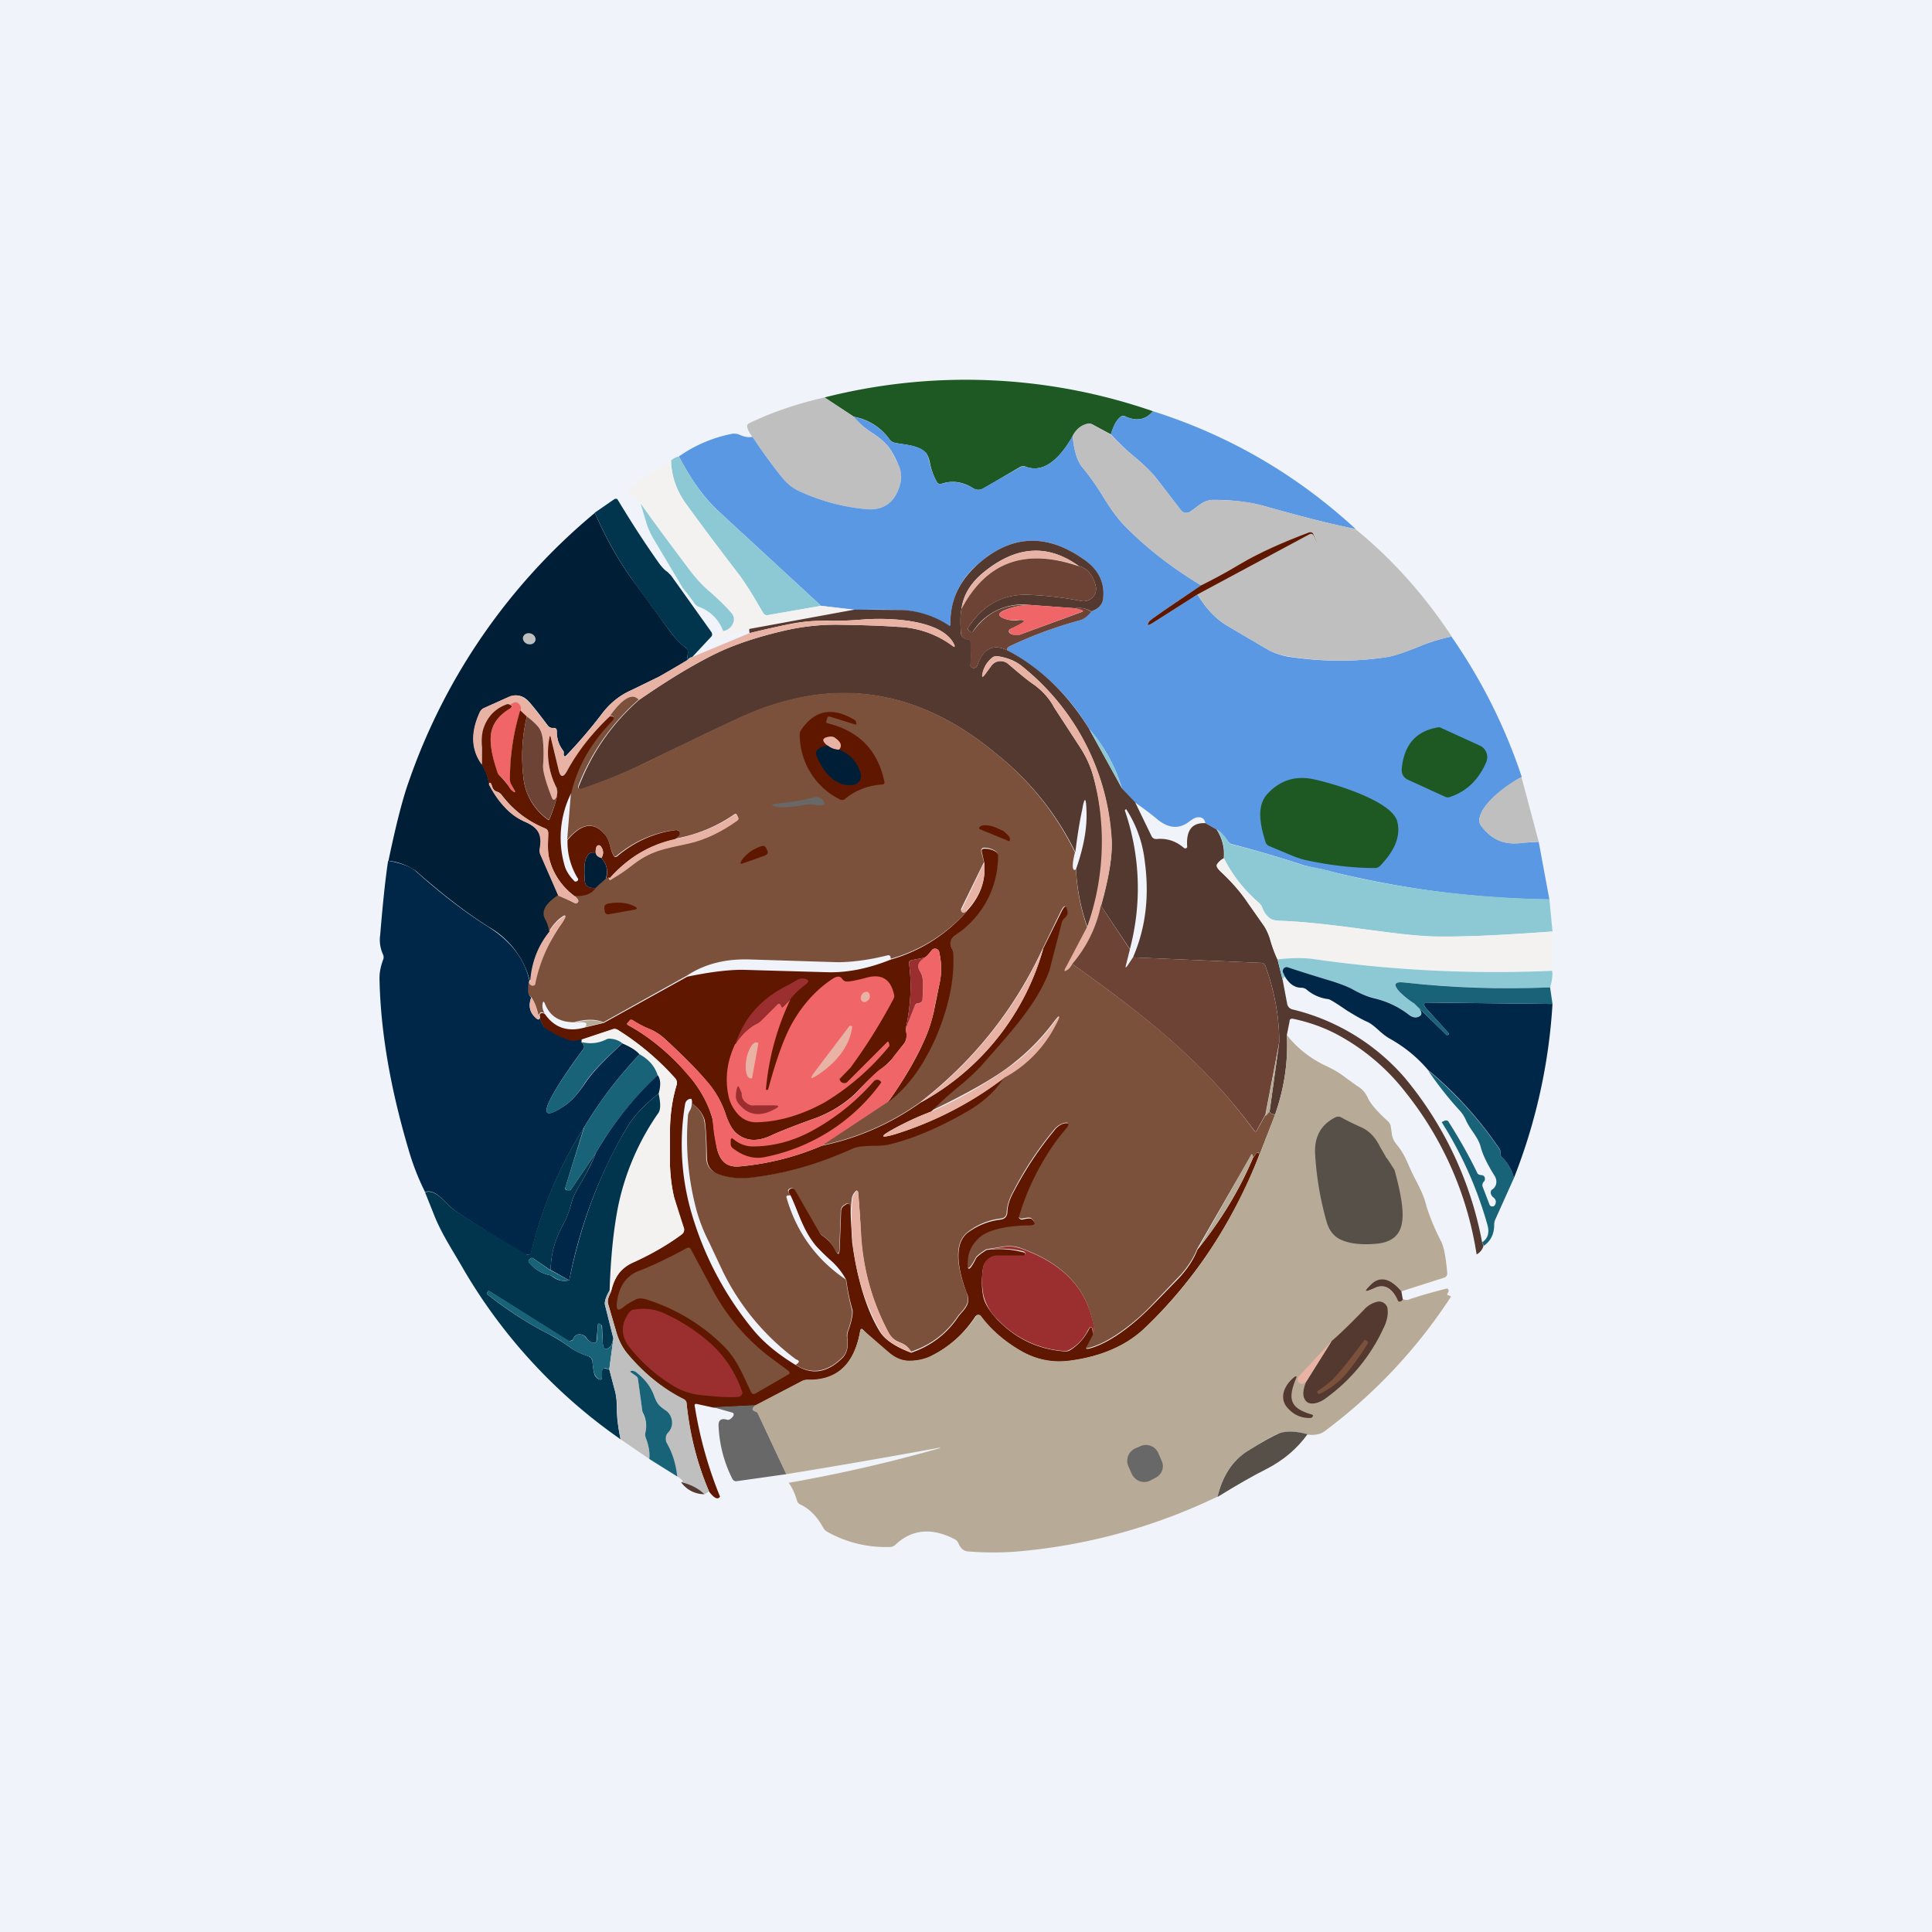 <!-- by TradingView --><svg width="56" height="56" viewBox="0 0 56 56" xmlns="http://www.w3.org/2000/svg"><path fill="#F0F3FA" d="M0 0h56v56H0z"/><path d="M33.42 11.92c-.21.25-.48.3-.8.15a.13.13 0 0 0-.15.02c-.12.1-.2.27-.27.5l-.54-.29a.22.22 0 0 0-.16-.01.66.66 0 0 0-.4.34c-.44.77-.9 1.07-1.36.9a.2.2 0 0 0-.18.01l-1.06.62a.28.28 0 0 1-.28 0c-.31-.2-.62-.24-.92-.14-.07.02-.12 0-.15-.06-.1-.18-.17-.38-.2-.57-.04-.16-.09-.26-.15-.3-.24-.2-.63-.2-.88-.26a.25.25 0 0 1-.14-.1 1.63 1.63 0 0 0-1.03-.65l-.85-.56a16.6 16.6 0 0 1 9.52.4Z" fill="#1E5924"/><path d="m23.9 11.52.85.56c.14.17.3.32.48.44.26.17.42.3.5.4.1.14.2.32.31.55.09.18.1.37.05.57-.14.52-.46.76-.97.72a5.9 5.9 0 0 1-2.01-.55 1.11 1.11 0 0 1-.4-.32 19 19 0 0 1-.9-1.23.71.71 0 0 1-.15-.27c-.01-.06 0-.1.07-.13.69-.33 1.42-.57 2.17-.74Z" fill="#BFBFBF"/><path d="M39.28 15.33c-.67-.13-1.57-.36-2.7-.68a5.8 5.8 0 0 0-1.38-.16c-.32-.01-.48.2-.7.34a.2.2 0 0 1-.28-.05l-.68-.89a4.5 4.5 0 0 0-.66-.65c-.25-.21-.47-.42-.68-.65.06-.23.15-.4.27-.5.05-.03.1-.04.15-.02.32.15.59.1.8-.15 2.18.69 4.14 1.82 5.86 3.4Z" fill="#5A98E3"/><path d="M31.09 12.63c.04.42.13.72.27.9.22.26.42.55.6.84.23.38.43.65.6.83.64.66 1.4 1.25 2.26 1.77a34.66 34.66 0 0 0-1.5 1.03c-.1.13-.07.15.07.07l1.32-.84c.25.42.55.73.9.93l1.14.67c.18.1.37.16.56.2.97.15 1.92.16 2.86.02.22-.03.53-.14.94-.3.3-.13.63-.23.96-.3a15.9 15.9 0 0 1 2.04 4.07c-.38.2-1.2.77-1.23 1.25 0 .06.01.11.05.16.3.4.66.57 1.17.5l.5-.03.31 1.67a27.69 27.69 0 0 1-6.61-.88 4.66 4.66 0 0 1-.54-.12c-.67-.22-1.35-.42-2.04-.6a.2.2 0 0 1-.13-.09c-.1-.14-.2-.26-.33-.34l-.32-.18c-.03-.13-.1-.18-.22-.17-.06 0-.13.04-.22.1-.3.25-.61.23-.94-.03-.2-.17-.42-.33-.66-.5l-.38-.41a4.56 4.56 0 0 0-.95-1.72 6.16 6.16 0 0 0-2.37-2.28c-.02-.05 0-.09.07-.12.65-.31 1.33-.56 2.03-.75.1-.03.22-.12.33-.26.2-.07.31-.18.34-.33.07-.48-.12-.87-.56-1.18-1.08-.76-2.1-.71-3.06.14a2.18 2.18 0 0 0-.8 1.77.04.04 0 0 1-.05.02c-.4-.27-.85-.42-1.35-.46a22 22 0 0 0-1.38 0l-.97-.12-2.97-2.74c-.43-.4-.81-.93-1.15-1.59a4 4 0 0 1 1.56-.66c.06 0 .11 0 .17.02.15.07.28.1.4.07.32.48.63.9.9 1.23.13.15.26.25.4.32a5.9 5.9 0 0 0 2.01.55c.5.04.83-.2.97-.72a.81.81 0 0 0-.05-.57c-.1-.24-.21-.42-.3-.54-.09-.11-.25-.25-.5-.41a2.16 2.16 0 0 1-.49-.44c.44.1.78.31 1.03.65.03.05.08.09.14.1.25.06.64.05.88.25.06.05.1.15.14.31.04.2.11.38.21.57.03.06.08.08.15.06.3-.1.6-.05.91.13a.27.27 0 0 0 .29 0l1.06-.6a.2.2 0 0 1 .18-.02c.47.17.92-.13 1.35-.9Z" fill="#5A98E3"/><path d="M32.2 12.6c.2.22.43.43.68.64.27.22.5.44.66.65l.69.89a.2.2 0 0 0 .27.05c.22-.14.38-.35.7-.34.6.01 1.06.06 1.38.16 1.13.32 2.03.55 2.7.68 1.07.87 2 1.91 2.8 3.12-.34.07-.66.17-.97.3-.4.17-.72.27-.94.3-.94.14-1.89.13-2.86-.03a1.8 1.8 0 0 1-.56-.19l-1.14-.67c-.35-.2-.65-.51-.9-.93l3.24-1.74c.05-.03.09-.01.11.04.21.45.22.44.01-.04-.02-.06-.06-.07-.12-.05-.8.3-1.46.6-1.98.9-.57.32-.95.54-1.15.63-.87-.52-1.62-1.1-2.26-1.77a4.91 4.91 0 0 1-.6-.83c-.18-.3-.38-.57-.6-.84-.14-.18-.23-.48-.27-.9.1-.18.23-.3.4-.34.06-.02.12-.01.17.01l.54.3Z" fill="#BFBFBF"/><path d="M19.68 13.23c.34.66.72 1.2 1.15 1.59l2.97 2.74-1.55.27a.13.13 0 0 1-.13-.06c-.22-.38-.43-.75-.7-1.1l-1.5-2a2.3 2.3 0 0 1-.47-1.32.5.5 0 0 1 .23-.12Z" fill="#8CC9D4"/><path d="M19.45 13.35c.01.46.17.9.48 1.31.49.68.99 1.34 1.5 2 .26.36.47.73.69 1.1a.12.12 0 0 0 .13.07l1.55-.27.97.11-3.05.56-.93.31c-.07.03-.1 0-.07-.08.02-.06.1-.12.24-.17a.37.37 0 0 0 .3-.26.26.26 0 0 0-.05-.25c-.2-.22-.41-.43-.64-.63a3.95 3.95 0 0 1-.57-.6c-.48-.64-.96-1.3-1.43-1.96a.59.59 0 0 0-.24-.26c-.15-.08-.16-.16-.01-.25l1.13-.73Z" fill="#F3F2F0"/><path d="M20.05 19.05c-.04 0-.09.04-.14.1l.03-.23c0-.06-.01-.1-.06-.14a2.3 2.3 0 0 1-.43-.44c-.4-.54-.8-1.08-1.18-1.62-.4-.57-.74-1.2-1.03-1.86l.55-.38c.06-.04.1-.03.13.03.38.63.78 1.25 1.2 1.84.07.09.14.17.23.23l.1.1 1.17 1.64c.03.05.03.1-.01.14l-.56.6Z" fill="#01354E"/><path d="M20.96 18.29a1.16 1.16 0 0 0-.7-.7.3.3 0 0 1-.13-.1c-.1-.15-.22-.3-.34-.45l-.87-1.46a2.09 2.09 0 0 1-.2-.48l-.15-.5c.47.66.95 1.3 1.43 1.94.2.26.39.46.57.61.23.2.44.4.64.63a.26.26 0 0 1 .05.25.37.37 0 0 1-.3.26Z" fill="#8CC9D4"/><path d="M17.24 14.86c.29.67.63 1.29 1.03 1.86l1.18 1.62c.13.17.27.31.43.44.05.03.07.08.06.14l-.03.23-.8.46-.82.4c-.34.15-.63.39-.86.7a13.73 13.73 0 0 1-1.04 1.21h-.03l-.02-.03v-.1a.11.11 0 0 0-.03-.05.88.88 0 0 1-.17-.55c0-.06-.03-.1-.1-.09H16a.18.18 0 0 1-.12-.07c-.33-.44-.54-.7-.62-.76a.46.46 0 0 0-.5-.07l-.72.32a.24.24 0 0 0-.12.11c-.28.6-.26 1.11.06 1.53.1.17.17.36.2.58.13.25.28.47.45.65.17.18.37.33.61.44.4.17.49.38.41.78 0 .05 0 .1.02.16l.52 1.19c-.36.24-.48.46-.38.67.1.17.13.3.12.38-.33.41-.51.89-.54 1.41a.52.52 0 0 1-.04-.02 2.51 2.51 0 0 0-1.18-1.53c-.62-.39-1.33-.93-2.11-1.62a1.72 1.72 0 0 0-.8-.3c.22-1.06.42-1.83.59-2.3a17.6 17.6 0 0 1 5.4-7.79Z" fill="#001F37"/><path d="m34.71 17.23-1.32.84c-.14.08-.16.06-.07-.07l.09-.07c.4-.29.87-.6 1.4-.96.2-.1.6-.3 1.17-.64.51-.3 1.17-.6 1.97-.9.06-.01.1 0 .12.06.2.48.2.49 0 .03-.03-.05-.07-.06-.12-.03l-3.24 1.74Z" fill="#601700"/><path d="M31.63 17.72a.69.69 0 0 0-.47-.09l-1.37-.1a1.7 1.7 0 0 0-1.6.79h-.02a.04.04 0 0 1-.04 0l-.04-.04c-.04-.03-.04-.06-.02-.1.43-.65 1-.96 1.72-.94.53.02 1.05.08 1.55.18a.36.36 0 0 0 .42-.44c-.08-.32-.25-.51-.5-.58-.9-.64-1.8-.58-2.74.18-.38.31-.6.66-.65 1.07-.03.12-.04.34-.02.65 0 .08.02.13.05.16.04.04.08.06.14.07.06 0 .1.04.1.1a9.62 9.62 0 0 1-.01.67.1.1 0 0 0 .07.06c.06.01.1-.01.13-.07.16-.49.46-.64.87-.44.95.5 1.74 1.26 2.37 2.28l.95 1.72.38.4.47.97c.03.07.08.1.15.1.3-.03.57.06.8.26a.06.06 0 0 0 .07 0l.02-.02v-.03c-.03-.46.14-.69.53-.67l.32.18c.17.26.24.54.21.84a.48.48 0 0 0-.2.18c-.02.05.02.12.12.21.32.3.58.6.78.9l.44.63c.1.13.17.29.23.49.05.17.11.35.19.52l.15.6.13.69a.2.2 0 0 0 .16.16 6.24 6.24 0 0 1 3.24 1.97 10.43 10.43 0 0 1 2.25 4.78l.04.1a.4.4 0 0 1-.2.25 9.93 9.93 0 0 0-2.06-4.7 6.24 6.24 0 0 0-2.03-1.7c-.39-.2-.8-.34-1.23-.43-.06-.01-.1.01-.1.07l-.08.4c.04.76-.07 1.53-.34 2.3-.08 0-.13-.02-.16-.08l.28-2.02c0-.74-.14-1.48-.4-2.2a.12.12 0 0 0-.12-.09l-3.72-.16c.37-.85.48-1.78.34-2.8a3.46 3.46 0 0 0-.54-1.5l-.02.02c-.01 0-.02.02-.01.04a6.9 6.9 0 0 1 .14 4l-.84-1.26c.25-.87.35-1.54.3-2a6.91 6.91 0 0 0-2.54-4.9c-.2-.18-.46-.29-.76-.33a.2.2 0 0 0-.16.05.8.8 0 0 0-.27.44c-.03.12 0 .14.07.04l.18-.25a.34.34 0 0 1 .5-.05c.32.27.56.47.72.58.26.19.46.4.6.67l.73 1.12c.2.3.34.61.42.92a7 7 0 0 1-.18 4.33 5.8 5.8 0 0 1-.33-1.68c.22-.63.33-1.2.3-1.73-.01-.36-.06-.36-.12 0-.07.32-.14.74-.2 1.24a8.3 8.3 0 0 0-2.28-2.84c-2.28-1.91-4.73-2.27-7.36-1.09-.5.22-1.45.68-2.88 1.37-.5.25-1.1.5-1.75.72-.12.04-.16 0-.1-.12.38-.96.95-1.77 1.72-2.45.87-.6 1.63-1.06 2.3-1.38.53-.25 1.2-.47 2-.65a6.62 6.62 0 0 1 1.6-.15c.65.01 1.19.03 1.6.06a2.81 2.81 0 0 1 1.63.58h.01l.01-.02v-.02c-.33-.79-2.02-.81-2.7-.75-.38.03-.7.04-1 .03-.32 0-.64.02-.98.08-.42.08-.84.18-1.26.28a.26.26 0 0 1-.01-.12l3.05-.56 1.38.01a2.7 2.7 0 0 1 1.37.46.04.04 0 0 0 .03-.02v-.01c-.02-.69.25-1.27.8-1.76.96-.85 1.98-.9 3.06-.14.44.3.63.7.56 1.18-.03.15-.14.26-.34.33Z" fill="#543930"/><path d="M31.26 16.4c-1.55-.52-2.67-.11-3.39 1.25.06-.4.27-.76.65-1.06.93-.77 1.85-.83 2.74-.19Z" fill="#E8B3A5"/><path d="M31.26 16.4c.25.07.42.26.5.58a.36.36 0 0 1-.42.44c-.5-.1-1.02-.16-1.55-.18-.72-.02-1.3.3-1.72.94-.02.04-.02.08.02.1l.04.04a.04.04 0 0 0 .04 0 .04.04 0 0 0 .03-.01c.4-.56.92-.82 1.6-.77-.25.01-.46.06-.64.13-.26.1-.26.2.01.28a.8.8 0 0 0 .3.03c.26-.03.28.02.05.14l-.23.11a.07.07 0 0 0-.04.04.07.07 0 0 0 0 .06c.03.04.07.06.14.07h.16l1.8-.66c.06-.02.05-.04-.02-.06l-.17-.05c.16-.03.32 0 .47.1-.11.14-.22.22-.33.25-.7.19-1.38.44-2.03.75-.07.03-.09.07-.07.12-.41-.2-.7-.05-.87.44-.03.06-.07.08-.13.07a.1.1 0 0 1-.07-.05 9.63 9.63 0 0 0 0-.67c0-.07-.03-.1-.09-.1a.22.22 0 0 1-.14-.08c-.03-.03-.04-.08-.05-.15-.02-.32-.01-.53.02-.66.72-1.36 1.84-1.77 3.39-1.24Z" fill="#6C4335"/><path d="m29.8 17.53 1.36.1.17.04c.07.02.08.05.01.07l-1.79.66h-.16c-.06 0-.1-.03-.13-.07l-.01-.03a.07.07 0 0 1 .02-.05l.02-.02.23-.12c.23-.11.21-.16-.05-.14a.8.8 0 0 1-.3-.02c-.27-.08-.27-.17 0-.28.17-.07.38-.12.62-.14Z" fill="#EF6568"/><path d="M18.52 20.3c-.18-.2-.46-.05-.84.46-.53.5-.94 1.03-1.24 1.58-.11.2-.2.2-.25-.03l-.23-.95c0-.04-.02-.04-.03 0-.1.51-.04 1 .19 1.45.05.16.04.28-.01.34-.05.05-.09.04-.11-.02a2.7 2.7 0 0 1-.26-.93c.02-.24.02-.47 0-.7 0-.17-.05-.3-.13-.42-.1-.12-.2-.22-.34-.3l-.18-.18c.03-.08 0-.15-.07-.21-.04-.04-.09-.05-.14-.02a.28.28 0 0 1-.17.04c-.37.13-.6.38-.7.76-.04.11-.05.28-.05.5l.01.5c-.32-.43-.34-.94-.06-1.54.03-.05.07-.09.12-.11l.71-.32a.46.46 0 0 1 .5.07c.1.07.3.32.63.76a.18.18 0 0 0 .17.07c.07 0 .1.03.1.1 0 .2.05.38.17.54l.03.05a.2.2 0 0 1 0 .06.06.06 0 0 0 .02.07h.05c.37-.4.71-.8 1.02-1.2.23-.32.52-.56.86-.71l.82-.4a28.45 28.45 0 0 0 .94-.56l1.68-.7c.42-.1.84-.2 1.26-.27.34-.07.66-.1.99-.08.28 0 .61-.01.99-.04.69-.06 2.37-.04 2.7.75a.03.03 0 0 1 0 .03.03.03 0 0 1-.04 0 2.81 2.81 0 0 0-1.6-.57c-.42-.03-.96-.05-1.61-.06a6.62 6.62 0 0 0-1.6.15c-.8.18-1.47.4-2 .65-.67.32-1.43.78-2.3 1.38Z" fill="#E8B3A5"/><path d="M15.27 18.66c.1.04.2.01.24-.07.04-.08-.01-.18-.1-.22-.1-.04-.2-.01-.24.07-.04.08.01.18.1.22Z" fill="#BFBFBF"/><path d="M31.91 26.25c-.13.63-.41 1.2-.83 1.69a.67.67 0 0 1-.1.14c-.13.1-.16.08-.08-.07l.61-1.14a7.37 7.37 0 0 0 .19-4.33 2.92 2.92 0 0 0-.42-.92l-.72-1.11a2.03 2.03 0 0 0-.61-.68c-.16-.1-.4-.3-.72-.58a.34.34 0 0 0-.4-.04.34.34 0 0 0-.1.1l-.18.24c-.08.1-.1.09-.07-.04a.8.8 0 0 1 .27-.44.2.2 0 0 1 .16-.05c.3.05.56.16.76.33a6.91 6.91 0 0 1 2.55 4.9c.04.47-.06 1.13-.3 2Z" fill="#E8B3A5"/><path d="M31.16 24.7c-.1.4-.08.57.03.5.02.56.13 1.12.32 1.67l-.6 1.14c-.09.15-.06.17.07.07a.67.67 0 0 0 .1-.14c2.13 1.52 3.8 2.82 5.27 4.83.03.04.06.04.08 0l.26-.47c-.03.07.01.04.1-.08.04.06.1.09.17.09l-.46 1.18-.02-.06c0-.04-.03-.04-.06 0l-.1.12-.01-.06c-.02-.04-.03-.05-.05 0L34.7 36.2c-.12.3-.32.6-.59.87l-.69.72c-.3.32-.63.6-.96.83-.33.23-.63.38-.9.45-.09.02-.1 0-.06-.08l.17-.32.03-.08a.31.31 0 0 0 0-.13c-.2-1.22-1.01-1.88-2.1-2.28a1.03 1.03 0 0 0-.51-.05l-.5.08c-.18.11-.27.19-.3.23-.22.43-.3.41-.23-.06.02-.14.1-.3.27-.47.3-.34 1.06-.4 1.48-.41.19 0 .22-.06.09-.18-.03-.04-.12-.03-.27 0a.1.1 0 0 1-.12-.1c.2-.9.86-1.84 1.37-2.5.13-.17.1-.22-.1-.15a.6.6 0 0 0-.24.19 9.77 9.77 0 0 0-1.17 1.77c-.12.22-.18.42-.19.59 0 .12-.06.19-.18.2a1.9 1.9 0 0 0-.96.4c-.47.37-.22 1.24-.02 1.75.03.1.04.18.03.25-.03.17-.21.33-.28.42-.33.5-.79.85-1.37 1.04a.52.52 0 0 0-.27-.25c-.2-.08-.28-.14-.38-.31a6.83 6.83 0 0 1-.8-2.9 20.1 20.1 0 0 0-.08-1.16c-.01-.06-.04-.07-.08-.02a.36.36 0 0 0-.1.2c-.05.42-.05.83 0 1.23l-.07-1.03a.06.06 0 0 0-.03-.05.06.06 0 0 0-.06 0l-.05.03a.2.2 0 0 0-.11.18l-.04 1.07c0 .2-.06.21-.15.02a.89.89 0 0 0-.32-.36.36.36 0 0 1-.12-.13l-.7-1.2a.11.11 0 0 0-.1-.06.1.1 0 0 0-.1.07c0 .02.02.07.07.14h-.06a.07.07 0 0 0-.05.02.06.06 0 0 0 0 .05c.29 1 .86 1.79 1.72 2.37.03.23.08.52.17.87.03.1-.01.32-.12.63a.34.34 0 0 0-.02.17c.04.26 0 .45-.13.58-.44.44-.9.51-1.36.22.12-.07.13-.12.01-.16a7.02 7.02 0 0 1-2.12-2.55l-.4-.85a4.97 4.97 0 0 1-.35-.88 8 8 0 0 1-.26-2.76c0-.06.02-.11.05-.16a.38.38 0 0 0 .06-.23c.2.16.33.33.36.51.04.18.06.53.06 1.05 0 .23.1.39.3.47.3.13.65.17 1.03.12.94-.1 1.9-.39 2.89-.83.3-.14.78-.05 1.12-.14.69-.17 1.42-.49 2.2-.94.48-.28.84-.6 1.07-.97a3.58 3.58 0 0 0 1.49-1.5c.19-.36.16-.37-.08-.05a6.3 6.3 0 0 1-1.08 1.1c-.47.39-1.28.86-2.43 1.41.25-.24.5-.47.76-.68.31-.25.56-.49.75-.7.72-.83 1.54-1.69 1.92-2.7l.35-1.37c.01-.05.04-.1.09-.14.06-.06.1-.12.09-.16-.03-.23-.09-.24-.19-.04l-.52 1.07c-.82 1.77-2 3.26-3.56 4.47a7.52 7.52 0 0 1-2.86 1.25l1.93-1.28a4.37 4.37 0 0 0 1.37-1.85c.38-.89.55-1.7.5-2.44a.43.43 0 0 0-.03-.16c-.08-.16-.04-.3.12-.4a2.73 2.73 0 0 0 1.22-2.28c0-.06-.03-.1-.08-.13a.6.6 0 0 0-.3-.09c-.08 0-.1.04-.1.1l.08.32-.66 1.35a.07.07 0 0 0 .02.08.07.07 0 0 0 .07.02l.04-.04.01.01v.03a4.6 4.6 0 0 1-2.18 1.35.44.44 0 0 0-.01-.06c-.01-.03-.04-.05-.08-.04-.56.14-1.05.2-1.46.2l-2.55-.08c-.69-.02-1.3.13-1.81.47l-2.42 1.35c-.24-.1-.53-.09-.85 0-.43 0-.71-.18-.85-.55-.03-.06-.05-.06-.06 0-.02.1 0 .2.06.3a.16.16 0 0 0-.12-.04l-.07.1a1.47 1.47 0 0 0-.2-.54c-.11-.06-.13-.24-.07-.51l.03.02c-.05.06-.03.1.04.14a.08.08 0 0 0 .1-.02l.01-.04c.07-.6.44-1.23.78-1.75.15-.24.12-.27-.1-.09a1.5 1.5 0 0 0-.28.35c0-.08-.03-.21-.12-.38-.1-.21.02-.43.38-.67a6.67 6.67 0 0 1 .5.23.1.1 0 0 0 .06-.02c.03-.03.04-.06.01-.1a.44.44 0 0 0-.1-.1c.28.02.49-.06.62-.23l.3-.27c.06-.04.1-.05.1-.01-.04-.05-.04-.04 0 .03 0 .02.02.03.04.02.2-.13.4-.26.6-.41.57-.45.94-.49 1.65-.65.46-.1.93-.32 1.4-.66.05-.03.06-.07.03-.11l-.03-.06c-.02-.02-.03-.03-.06-.01-.52.36-1.1.6-1.73.71l.1-.09a.1.1 0 0 0-.02-.16.1.1 0 0 0-.06 0c-.62.07-1.19.32-1.7.74-.04.04-.08.03-.1-.02-.1-.18-.1-.4-.24-.58-.32-.4-.68-.35-1.1.14l.11-1.37c.18-.75.56-1.43 1.13-2.02.14-.14.14-.21 0-.2.37-.51.65-.67.83-.47a6.39 6.39 0 0 0-1.73 2.45c-.05.12-.01.16.11.12.66-.23 1.24-.47 1.75-.71 1.43-.7 2.39-1.16 2.88-1.38 2.63-1.18 5.08-.82 7.36 1.09a8.3 8.3 0 0 1 2.27 2.84Z" fill="#7C513C"/><path d="M15.09 20.6a6.04 6.04 0 0 0-.3 2c0 .05.01.1.04.16l.08.14c.04.06.03.08-.04.04a.18.18 0 0 1-.06-.05c-.1-.16-.2-.3-.31-.39a.31.31 0 0 1-.1-.14c-.15-.47-.2-.83-.17-1.07.04-.3.23-.56.56-.77.07-.04.06-.07 0-.1a.29.29 0 0 0-.08 0c.06 0 .12-.02.17-.05.05-.03.1-.02.14.01.08.07.1.14.07.21Z" fill="#EF6568"/><path d="M14.7 20.41c.04 0 .06 0 .08.02.07.02.07.05.01.1-.33.2-.52.45-.56.76-.03.24.02.6.18 1.07.01.05.04.1.09.14.1.1.21.23.31.39l.06.05c.06.04.08.02.04-.04l-.08-.14a.34.34 0 0 1-.05-.17c0-.68.1-1.35.3-2l.19.18a5.06 5.06 0 0 0-.1 1.75 1.7 1.7 0 0 0 .73 1.25.03.03 0 0 0 .02-.01c.22-.53.28-.85.2-.95a2.22 2.22 0 0 1-.19-1.45c.01-.04.02-.04.03 0l.23.95c.05.23.14.24.25.03.3-.55.71-1.08 1.24-1.58.15 0 .15.06.01.2-.57.6-.95 1.27-1.13 2.02a2.9 2.9 0 0 0-.2 2.09c.04.16.14.32.29.47.01.01.02.02.04.01.02 0 .03 0 .05-.02.02-.02.03-.05 0-.08-.2-.34-.3-.7-.29-1.1.42-.5.78-.54 1.1-.14.14.19.13.4.23.58.03.06.07.06.11.03.51-.43 1.08-.68 1.7-.76a.1.1 0 0 1 .11.12.1.1 0 0 1-.03.05l-.1.1c-.74.16-1.37.53-1.9 1.13 0-.03-.04-.03-.1.01.06-.23.02-.43-.14-.6.07-.1.07-.22-.01-.33a.07.07 0 0 0-.07-.04.08.08 0 0 0-.06.05.4.4 0 0 0-.02.2c-.12-.08-.22-.03-.29.15-.04.1-.05.31-.03.63.01.15.12.22.32.21-.13.18-.34.25-.62.23a1.93 1.93 0 0 1-.73-1.08c-.06-.22-.03-.52-.03-.75 0-.06-.03-.1-.1-.13-.5-.21-.92-.53-1.25-.97a.27.27 0 0 0-.13-.09c-.07-.02-.12-.07-.14-.14-.04-.13-.08-.16-.1-.07-.03-.22-.1-.41-.2-.58v-.5c-.02-.21 0-.38.03-.5.11-.37.34-.62.7-.75ZM23.97 20.96c.92.22 1.47.78 1.66 1.68.02.06 0 .1-.07.1-.41.03-.77.17-1.07.42a.13.13 0 0 1-.15.01 2.1 2.1 0 0 1-1.16-1.87c0-.05.01-.1.04-.14.4-.59.92-.68 1.57-.28l.02.03.01.06c.01.03 0 .04-.03.03l-.74-.23h-.04a.05.05 0 0 0-.03.04l-.03.1v.02a.03.03 0 0 0 .02.03Z" fill="#601700"/><path d="M15.27 20.77c.13.09.25.2.34.31.08.11.12.25.13.42.02.23.02.46 0 .7 0 .17.08.48.26.93.03.06.06.07.1.02.06-.06.07-.18.02-.34.08.1.02.42-.2.94v.01h-.02a1.7 1.7 0 0 1-.73-1.24 5.05 5.05 0 0 1 .1-1.75Z" fill="#6C4335"/><path d="m41.73 21.08 1.16.53a.37.37 0 0 1 .19.48c-.22.51-.57.85-1.05 1.01a.18.18 0 0 1-.13 0l-1.07-.49c-.15-.06-.21-.18-.2-.33.07-.71.43-1.1 1.07-1.2h.03Z" fill="#1E5924"/><path d="m32.52 22.85-.95-1.72c.42.47.74 1.04.95 1.72Z" fill="#8CC9D4"/><path d="M24.32 21.73a.56.56 0 0 1-.34-.12c-.18-.15-.15-.23.08-.26.04 0 .08 0 .12.02.2.13.24.25.14.36Z" fill="#E8B3A5"/><path d="M23.98 21.6c.1.08.2.13.34.13a1 1 0 0 1 .63.71.25.25 0 0 1-.11.27.25.25 0 0 1-.1.04c-.54.08-.9-.41-1.08-.86a.14.14 0 0 1 .04-.16c.07-.07.16-.1.28-.12Z" fill="#001F37"/><path d="m37.45 24.8-.67-.28a.19.19 0 0 1-.1-.12c-.13-.42-.28-1 .04-1.37.36-.4.8-.55 1.32-.45.55.11 2.3.62 2.46 1.23.13.5-.17.95-.5 1.29a.2.2 0 0 1-.15.06c-.64 0-1.32-.08-2.05-.24a2.74 2.74 0 0 1-.35-.12Z" fill="#1E5924"/><path d="m44.1 22.52.5 1.88c-.16 0-.33.02-.5.04-.5.06-.87-.1-1.17-.5a.23.23 0 0 1-.05-.17c.02-.48.85-1.06 1.23-1.25Z" fill="#BFBFBF"/><path d="m16.65 25.97.1.1c.03.04.02.07-.01.1a.1.1 0 0 1-.06.02 6.67 6.67 0 0 0-.5-.23l-.52-1.19a.28.28 0 0 1-.02-.16c.07-.4-.02-.6-.4-.78-.25-.1-.46-.26-.62-.44-.17-.18-.32-.4-.45-.65.02-.09.06-.06.1.07.02.07.07.12.14.14.05.02.1.05.13.1.33.43.75.75 1.26.96.06.02.08.06.09.13 0 .23-.03.53.03.74.1.44.35.8.73 1.1Z" fill="#E8B3A5"/><path d="M22.45 23.3c.53-.05.9-.12 1.15-.19a.2.2 0 0 1 .11 0c.06.02.1.03.11.05.12.12.1.18-.08.18-.1 0-.23-.04-.38-.02-.45.09-.76.1-.92.05-.08-.03-.08-.05 0-.06Z" fill="#696868"/><path d="M17.67 25.46c.53-.6 1.16-.98 1.9-1.14.63-.12 1.2-.35 1.73-.71.03-.02.04-.01.06 0l.03.07c.03.04.02.08-.02.11-.48.34-.95.56-1.4.66-.72.16-1.1.2-1.67.65-.19.15-.38.28-.6.4-.01.02-.03.01-.03 0-.04-.08-.04-.09 0-.04Z" fill="#E8B3A5"/><path d="m28.39 24.03-.01-.01V24c.02-.05.08-.08.17-.08.1 0 .2.02.32.07l.07.03.15.07.11.1a.3.3 0 0 1 .07.1v.08l-.01.01h-.02l-.85-.35Z" fill="#601700"/><path d="M44.91 26.07 45 27c-1.6.12-2.75.16-3.44.15-1.16-.04-2.92-.4-4.44-.46-.14 0-.25-.03-.3-.07a.61.61 0 0 1-.22-.29.43.43 0 0 0-.12-.17 4.26 4.26 0 0 1-1-1.28c.03-.3-.04-.58-.21-.84.13.08.24.2.33.35a.2.2 0 0 0 .13.09c.69.18 1.37.37 2.04.6a10.85 10.85 0 0 1 1.08.25c1.82.44 3.84.69 6.07.74Z" fill="#8CC9D4"/><path d="M17.43 24.87a.22.22 0 0 1-.16-.13c-.01-.08 0-.15.02-.2a.08.08 0 0 1 .06-.04l.04.01.03.03c.08.11.08.23 0 .33Z" fill="#E8B3A5"/><path d="m22.2 24.79-.65.23c-.1.04-.1.01-.06-.07.13-.19.31-.33.57-.42.08-.03.13 0 .16.08l.03.06a.09.09 0 0 1-.03.1l-.03.02ZM25.75 31.93c.44-.62.8-1.22 1.06-1.82.12-.27.2-.54.26-.8l.17-.84c.06-.29.05-.58-.02-.89a.12.12 0 0 0-.09-.08.12.12 0 0 0-.12.04c-.1.13-.17.2-.22.22l-.37.07c-.06.02-.08.05-.07.1.08.6.05 1.23-.1 1.9.05.19.03.34-.07.45-.18.23-.29.36-.3.39-.09.1-.21.22-.37.34-.17.13-.41.36-.72.69a3.47 3.47 0 0 1-1.1.69c-.64.23-1.07.4-1.29.5-.4.2-.73.2-1 0-.15-.1-.27-.3-.37-.6a2.73 2.73 0 0 0-.53-.93c-.28-.34-.69-.75-1.22-1.24-.14-.13-.3-.23-.47-.3a2.93 2.93 0 0 1-.49-.26h-.05l-.07.08c-.03.03-.03.05 0 .07.64.35 1.21.83 1.74 1.43.37.44.6.87.72 1.32l.05.4.07.42c.09.39.3.56.65.53a7.8 7.8 0 0 0 2.39-.6 7.52 7.52 0 0 0 2.86-1.25 7.33 7.33 0 0 0 3.56-4.47l.53-1.07c.1-.2.15-.19.18.04 0 .04-.03.1-.1.16a.29.29 0 0 0-.08.15l-.35 1.36c-.37 1.01-1.2 1.87-1.92 2.7-.19.21-.44.45-.75.7-.26.21-.51.44-.76.69-.42.16-.8.34-1.12.52-.37.2-.36.26.06.14a10.2 10.2 0 0 0 3.16-1.63c-.23.37-.59.7-1.06.97-.78.45-1.52.77-2.2.94-.35.1-.82 0-1.13.14-1 .45-1.95.72-2.89.83-.38.05-.72.01-1.02-.11-.2-.09-.3-.25-.3-.48-.01-.52-.03-.87-.06-1.05-.04-.18-.16-.35-.37-.51 0-.08-.01-.13-.03-.13-.04 0-.08.01-.11.04a.17.17 0 0 0-.06.1 7.1 7.1 0 0 0 .15 3.05 9.5 9.5 0 0 0 1.81 3.49c.3.37.72.72 1.25 1.04.47.3.92.22 1.36-.22.12-.13.17-.32.13-.58 0-.06 0-.11.02-.17.11-.31.15-.52.13-.63a6.1 6.1 0 0 1-.18-.87 2.1 2.1 0 0 0-.42-.54 5.96 5.96 0 0 1-.46-.45c-.38-.46-.5-.96-.73-1.45-.05-.07-.07-.11-.06-.14a.1.1 0 0 1 .09-.07.1.1 0 0 1 .1.05l.7 1.21c.03.06.07.1.12.13.14.1.25.22.32.36.1.2.14.19.15-.02l.04-1.06a.2.2 0 0 1 .1-.18l.06-.04a.06.06 0 0 1 .06 0 .06.06 0 0 1 .04.05L24.7 36c.15 1.1.42 1.98.81 2.61.15.23.45.43.9.6.58-.2 1.04-.55 1.37-1.05.07-.1.25-.25.28-.42a.45.45 0 0 0-.03-.24c-.2-.52-.45-1.4.02-1.77.27-.2.6-.34.96-.38.12-.02.18-.09.19-.21 0-.17.06-.37.18-.59.34-.65.73-1.24 1.17-1.77a.6.6 0 0 1 .24-.2c.2-.06.23-.01.1.15a7.05 7.05 0 0 0-1.36 2.56.1.1 0 0 0 .11.06c.15-.04.24-.04.27-.01.13.12.1.18-.09.18-.42 0-1.18.07-1.48.4a.95.95 0 0 0-.27.48c-.06.48.01.5.23.06.03-.04.12-.12.3-.23a2.74 2.74 0 0 1 1.1.08l.02.04c0 .03-.01.05-.05.05h-.75a.44.44 0 0 0-.43.38c-.04.28-.04.55.01.8.04.2.18.42.41.67.53.55 1.17.86 1.94.92.06 0 .12 0 .16-.03.23-.14.4-.33.54-.58.06-.13.1-.12.12.02l.01.11-.17.32c-.05.08-.03.1.06.08.27-.07.57-.22.9-.45.33-.23.65-.51.96-.83l.7-.72c.26-.27.46-.56.58-.87.67-.83 1.21-1.71 1.61-2.66l.1-.13c.03-.03.05-.03.07.02v.05a13.76 13.76 0 0 1-3.34 5.03c-.54.5-1.27.8-2.17.92-.5.06-.96-.04-1.4-.3a3.72 3.72 0 0 1-1.18-1.02.1.1 0 0 0-.13.03c-.34.52-.78.9-1.3 1.16-.17.08-.37.13-.62.13a.86.86 0 0 1-.56-.22c-.4-.32-.64-.54-.75-.66-.06-.07-.1-.05-.11.03-.17.95-.67 1.42-1.52 1.4a.32.32 0 0 0-.17.04l-1.34.7-1.22.06-.46-.1c-.07-.02-.1 0-.08.07.14.88.38 1.75.73 2.61-.06.1-.17.05-.32-.15a8.68 8.68 0 0 1-.65-2.55c0-.05-.03-.09-.08-.11a5.25 5.25 0 0 1-1.61-1.3 1.77 1.77 0 0 1-.36-.7l-.22-.77c-.03-.09 0-.2.08-.35.1-.42.27-.7.68-.87.52-.24.97-.5 1.37-.8a.17.17 0 0 0 .06-.19c-.1-.25-.19-.55-.28-.88-.06-.25-.1-.55-.12-.92v-.94c0-.54.07-1 .19-1.39a.2.2 0 0 0-.04-.2 7.7 7.7 0 0 0-1.66-1.4.17.17 0 0 0-.15-.02l-.9.3-.16.04a.3.3 0 0 1-.17 0 2.88 2.88 0 0 1-.68-.33c-.13-.09-.15-.2-.2-.34 0-.08-.02-.1-.03-.04.03-.07.05-.1.06-.1.05-.01.09 0 .12.03.28.4.67.52 1.16.38l.54-.13 2.42-1.34c.67-.14 1.2-.2 1.6-.2l2.44.07c.58.02 1.2-.1 1.87-.37a4.6 4.6 0 0 0 2.18-1.38v-.01c.39-.41.57-.88.52-1.41l-.07-.31c-.02-.07.01-.1.08-.1a.6.6 0 0 1 .31.08c.05.03.08.07.08.13a2.73 2.73 0 0 1-1.22 2.28c-.16.1-.2.24-.12.4.02.05.04.1.04.16.04.74-.13 1.55-.51 2.44-.35.8-.8 1.42-1.37 1.85Z" fill="#601700"/><path d="M17.27 24.74c.02.07.08.11.16.13.16.17.2.37.13.6l-.3.27c-.2.01-.3-.06-.31-.21-.02-.32-.01-.53.03-.63.07-.18.17-.23.29-.16Z" fill="#001F37"/><path d="M15.34 28.4c-.06.27-.04.45.06.51-.1.25-.04.46.16.62l.05.02c.02 0 .03-.02.04-.05.05.14.07.25.2.33.21.14.44.25.68.33a.3.3 0 0 0 .17 0l.16-.03c0 .07 0 .1-.03.07.11.06.13.14.06.23-.39.53-.67.95-.84 1.25-.37.65-.25.76.37.33.16-.12.34-.32.53-.6.3-.44.7-.8 1.09-1.17.23.1.4.2.5.32-.6.63-1.14 1.33-1.6 2.1a12.06 12.06 0 0 0-1.55 3.67.13.13 0 0 1-.11.04l-.06-.01a40.9 40.9 0 0 1-1.99-1.24c-.1-.07-.19-.15-.29-.25-.17-.17-.38-.4-.62-.32a7.22 7.22 0 0 1-.49-1.27c-.51-1.73-.8-3.37-.83-4.92 0-.2.04-.36.1-.53a.2.2 0 0 0 0-.17 1 1 0 0 1-.08-.56c.08-.98.16-1.7.23-2.15.39.07.65.17.8.3.78.7 1.49 1.23 2.11 1.62.63.4 1.03.9 1.18 1.53Z" fill="#002748"/><path d="M44.98 27v1.14c-2.31.1-4.62-.02-6.9-.34a4.08 4.08 0 0 0-1.05.01 3.69 3.69 0 0 1-.2-.52c-.05-.2-.13-.36-.22-.5l-.44-.62c-.2-.3-.46-.6-.78-.9-.1-.1-.14-.16-.11-.21.03-.06.09-.12.19-.18.25.5.59.91 1 1.27.06.05.1.11.12.18.05.12.12.22.21.29.06.04.16.07.31.07 1.52.05 3.28.42 4.44.45.69.02 1.83-.02 3.43-.14Z" fill="#F3F2F0"/><path d="M28.53 25c.05.53-.13 1-.53 1.4 0 .02-.01.04-.04.05a.07.07 0 0 1-.1-.05c0-.02 0-.03.02-.04l.65-1.36Z" fill="#E8B3A5"/><path d="m18.38 26.37-.73.13a.1.1 0 0 1-.12-.07l-.01-.08c-.02-.09.02-.14.11-.16.29-.05.54-.03.76.08.1.05.09.08-.01.1Z" fill="#601700"/><path d="m31.91 26.25.84 1.27-.11.44c-.03.1-.01.1.04.03l.16-.24 3.72.16c.06 0 .1.03.12.09.26.73.4 1.46.4 2.2l-.4 2.1-.25.46c-.02.05-.05.05-.08 0-1.48-2-3.14-3.3-5.27-4.82.42-.5.7-1.06.83-1.7Z" fill="#6C4335"/><path d="M15.37 28.42c.04-.52.22-1 .55-1.41.1-.16.2-.28.28-.34.22-.19.25-.16.1.08a4.49 4.49 0 0 0-.79 1.79.07.07 0 0 1-.06.03h-.04c-.07-.04-.09-.09-.04-.15ZM30.24 27.49a7.33 7.33 0 0 1-3.56 4.47 11.96 11.96 0 0 0 3.56-4.47Z" fill="#E8B3A5"/><path d="m25.75 31.93-1.93 1.28a7.8 7.8 0 0 1-2.4.6c-.34.03-.55-.15-.64-.53a4.24 4.24 0 0 1-.12-.83 3.23 3.23 0 0 0-.73-1.3 6.27 6.27 0 0 0-1.72-1.44c-.04-.02-.04-.04-.01-.07l.07-.08h.05c.17.1.33.2.5.26.17.07.32.17.46.3.53.49.94.9 1.22 1.23.25.29.42.6.53.93.1.3.22.51.37.61.27.2.6.2 1 0 .22-.1.65-.27 1.3-.5a3.47 3.47 0 0 0 1.1-.69c.3-.33.53-.56.7-.7.17-.11.3-.22.37-.33l.31-.39c.1-.11.12-.26.07-.45l.26-.66a.13.13 0 0 1 .11-.09c.07 0 .11-.05.12-.14a2.9 2.9 0 0 0 0-.6.35.35 0 0 0-.06-.16c-.11-.16-.08-.3.11-.42.05-.02.12-.09.22-.22a.12.12 0 0 1 .12-.04.12.12 0 0 1 .09.08c.07.3.08.6.02.9-.09.4-.15.68-.17.83-.06.26-.14.53-.26.8-.27.6-.62 1.2-1.06 1.82Z" fill="#EF6568"/><path d="M44.99 28.14c.02.11 0 .27-.06.48-1.46.06-2.86 0-4.2-.14-.32-.04-.36.05-.15.28.12.13.27.24.43.34.09.06.15.14.18.22.02.06 0 .11-.05.14-.08.05-.17.04-.28-.04-.32-.24-.67-.4-1.05-.5a2.2 2.2 0 0 1-.58-.23 3.09 3.09 0 0 0-.62-.25 48.12 48.12 0 0 1-1.34-.4.11.11 0 0 0-.09.08l.01.07.05.11a.27.27 0 0 0-.06.11l-.15-.6c.41-.05.76-.05 1.05-.01 2.28.33 4.59.44 6.91.34Z" fill="#8CC9D4"/><path d="M26.8 27.76c-.2.12-.23.26-.12.42.03.05.05.1.06.16.02.17.02.37 0 .6 0 .09-.05.13-.12.14-.06 0-.1.04-.11.09l-.26.66c.15-.67.18-1.3.1-1.9-.01-.05.01-.08.07-.1l.37-.07Z" fill="#9B2F2F"/><path d="m41.01 29.1.92.9h.04c.03-.02.03-.03.03-.04l-.66-.73c-.1-.12-.08-.18.07-.17l3.59.04a16.4 16.4 0 0 1-1.12 5.05 1.26 1.26 0 0 0-.34-.6.16.16 0 0 1-.05-.14c0-.04 0-.07-.02-.1a10.94 10.94 0 0 0-2.08-2.3 3.99 3.99 0 0 0-1.1-.9c-.3-.17-.43-.4-.7-.51-.19-.09-.37-.2-.55-.31-.32-.22-.5-.33-.54-.33a1.18 1.18 0 0 1-.62-.27.24.24 0 0 0-.16-.06c-.19 0-.35-.11-.48-.33l-.05-.11a.11.11 0 0 1 .02-.12.11.11 0 0 1 .12-.03c.15.05.57.19 1.28.4.28.09.48.17.62.25.18.1.38.19.58.24.38.09.73.25 1.05.5.1.07.2.08.28.03.06-.03.07-.08.05-.14a.55.55 0 0 0-.18-.22Z" fill="#002748"/><path d="M21.32 30.26c.18-.28.39-.47.61-.59a.5.5 0 0 0 .14-.1l.46-.46c.04-.03.06-.03.1 0l.02.06c.01.03.03.04.06 0l.2-.2a7.6 7.6 0 0 0-.71 2.62h.05l.02-.03c.25-.93.5-1.6.76-2.02.31-.51.69-.9 1.12-1.18.12-.07.2-.07.26.01.03.05.08.08.14.08.1 0 .3-.04.56-.11.43-.12.7.03.8.47.02.05.01.11-.02.16-.36.68-.77 1.34-1.24 1.98l-.29.3c-.03.02-.03.05 0 .08.01.03.04.05.08.06.05.01.1 0 .13-.04l1.14-1.14c.02-.02.04-.02.05 0l.02.07v.04a7.25 7.25 0 0 1-1.87 1.63c-.69.38-1.36.57-2 .58a.7.7 0 0 1-.55-.27 1.11 1.11 0 0 1-.25-.52c-.1-.5-.03-1 .2-1.48Z" fill="#EF6568"/><path d="m22.9 28.97-.19.2c-.03.04-.05.03-.06 0a.26.26 0 0 0-.03-.05c-.02-.04-.05-.04-.08-.01l-.47.47a.51.51 0 0 1-.14.1c-.22.1-.43.3-.61.58.25-.78.78-1.35 1.57-1.73l.17-.1c.08-.05.14-.07.2-.07.2.02.22.09.06.2-.16.12-.3.26-.42.41Z" fill="#9B2F2F"/><path d="m44.93 28.62.07.48-3.59-.04c-.15 0-.17.05-.07.17l.66.73s0 .02-.03.04h-.04l-.92-.9c-.16-.1-.3-.21-.43-.34-.21-.22-.17-.32.14-.28 1.35.15 2.75.2 4.21.14Z" fill="#196378"/><path d="M24.98 28.83c-.05.08-.04.16.02.2.06.04.14 0 .19-.07.04-.07.03-.16-.03-.2-.05-.03-.14 0-.18.07ZM15.62 29.46c.01-.05.02-.04.04.04l-.05.05c-.01 0-.03 0-.05-.02-.2-.16-.25-.37-.16-.61.1.11.16.3.22.54ZM29.1 31.25a10.2 10.2 0 0 1-3.17 1.63c-.42.12-.43.07-.06-.14.33-.18.7-.36 1.12-.52a13.17 13.17 0 0 0 2.43-1.41 6.3 6.3 0 0 0 1.08-1.1c.24-.33.27-.31.08.04a3.58 3.58 0 0 1-1.49 1.5Z" fill="#E8B3A5"/><path d="m17.5 29.64-.54.13c.1-.13 0-.17-.31-.12.32-.1.61-.1.85-.01Z" fill="#B7AA97"/><path d="M23.67 31.18c-.18.11-.2.09-.08-.08l1.03-1.36.02-.01.04.01c.02 0 .02.02.02.03-.07.6-.53 1.09-1.03 1.41Z" fill="#E8B3A5"/><path d="m17.71 37.44-.04-.04c.03-.93.1-1.75.25-2.45a7.3 7.3 0 0 1 1.16-2.7c.07-.1.07-.28.01-.55.07-.25.06-.43-.03-.54a1.04 1.04 0 0 0-.52-.6c-.1-.12-.27-.22-.5-.32a.6.6 0 0 0-.33-.13c-.05 0-.11 0-.16.03-.2.1-.45.13-.72.07.03.02.04 0 .03-.08l.9-.3c.05-.02.1-.01.15.02a7.7 7.7 0 0 1 1.66 1.4.2.2 0 0 1 .04.2 4.7 4.7 0 0 0-.19 1.4v.93c.01.37.06.67.12.92l.28.88a.17.17 0 0 1-.06.2c-.4.29-.85.55-1.37.79-.41.18-.59.45-.68.87Z" fill="#F3F2F0"/><path d="M37.3 30c.28.36.65.66 1.1.88.24.11.43.22.58.34l.36.26a.7.7 0 0 1 .3.33c.08.18.28.41.6.7.03.03.06.08.07.13l.04.27c.02.09.06.17.12.25.13.15.23.32.31.5.12.28.22.48.3.63.1.2.2.4.26.65.1.33.24.67.43 1.04.08.15.14.46.18.93 0 .06-.03.1-.08.12l-1.25.4c-.32-.38-.6-.45-.87-.21-.23.21-.2.25.08.12.28-.14.5-.02.68.34a.07.07 0 0 0 .08.03c.05-.01.07-.03.07-.06.05.03.1.04.17.02.28-.1.64-.2 1.06-.31.07-.02.1 0 .1.07l-.03.06c-.03.03-.01.05.04.06l.06.03a15.15 15.15 0 0 1-3.66 3.9.5.5 0 0 1-.24.1.78.78 0 0 1-.27 0c-.33-.1-.6-.11-.8-.04-.2.07-.5.25-.93.52-.44.28-.73.72-.87 1.32a16.64 16.64 0 0 1-5.68 1.58c-.5.05-1.02.05-1.53.01-.14 0-.24-.09-.3-.24a.24.24 0 0 0-.12-.12c-.66-.34-1.23-.28-1.7.16a.23.23 0 0 1-.16.07 3.46 3.46 0 0 1-1.82-.44.3.3 0 0 1-.12-.12c-.18-.33-.4-.55-.66-.67a.18.18 0 0 1-.1-.12c-.06-.2-.14-.38-.24-.51a42.8 42.8 0 0 0 4.4-1.01h-.01l-.01-.01a214.91 214.91 0 0 1-4.45.77l-.82-1.75a.11.11 0 0 0-.06-.06l-.05-.02c-.05-.03-.06-.06-.02-.11a.2.2 0 0 1 .06-.06l1.34-.7c.06-.03.11-.04.17-.04.85.02 1.35-.45 1.52-1.4.01-.09.05-.1.1-.03l.76.66c.19.15.37.22.56.22.24 0 .45-.05.62-.13a3.3 3.3 0 0 0 1.34-1.19.1.1 0 0 1 .13.03c.28.38.66.71 1.14 1 .44.25.9.35 1.4.29.9-.11 1.63-.42 2.17-.92 1.4-1.3 2.52-2.98 3.35-5.03l.46-1.18c.27-.78.38-1.55.34-2.31Z" fill="#B7AA97"/><path d="M18.04 30.24c-.4.37-.8.73-1.1 1.17-.18.28-.36.48-.52.6-.62.44-.74.32-.37-.33.17-.3.45-.71.84-1.25.07-.1.05-.17-.06-.23.27.07.51.04.72-.06.05-.03.1-.04.16-.03a.6.6 0 0 1 .33.13Z" fill="#196378"/><path d="M21.8 31.24v.01a.02.02 0 0 1-.02.01h-.02a.12.12 0 0 1-.08-.05.33.33 0 0 1-.05-.12 1.06 1.06 0 0 1 0-.36l.01-.06a1.06 1.06 0 0 1 .13-.34.33.33 0 0 1 .09-.1.12.12 0 0 1 .09-.01h.01a.02.02 0 0 1 .02.03l-.18 1Z" fill="#E8B3A5"/><path d="m37.08 30.2-.28 2.02c-.1.12-.14.15-.11.08l.39-2.1Z" fill="#B7AA97"/><path d="M18.54 30.56c.27.15.44.35.52.6-.7.67-1.3 1.42-1.79 2.26l-.72 1.06-.03.02h-.07a.07.07 0 0 1-.05-.03.06.06 0 0 1-.01-.06l.55-1.75c.46-.77 1-1.47 1.6-2.1ZM43.88 34.15l-.53 1.18a.38.38 0 0 0-.04.17c0 .27-.1.47-.3.61l-.05-.1c.17-.11.22-.29.15-.52a11.24 11.24 0 0 0-1.32-2.96.05.05 0 0 1 .03-.02l.06-.03c.05-.01.09 0 .11.04.31.49.59.98.83 1.48.02.04.06.06.12.06.06.01.1.04.1.1a.1.1 0 0 1-.03.09.15.15 0 0 0-.03.16l.2.52a.09.09 0 0 0 .15 0c.05-.09.03-.16-.04-.22a.19.19 0 0 1-.08-.13c0-.05.01-.09.04-.1a.23.23 0 0 0 .08-.08.25.25 0 0 0 .04-.1.32.32 0 0 0-.05-.22c-.2-.32-.34-.6-.4-.83-.08-.3-.29-.48-.42-.76-.05-.12-.11-.21-.18-.29a9.9 9.9 0 0 1-.93-1.18c.8.67 1.5 1.44 2.08 2.3.02.02.02.05.02.09 0 .05 0 .1.05.13.17.18.29.38.34.6Z" fill="#196378"/><path d="M19.06 31.16c.09.11.1.3.03.54-.42.33-.74.67-.94 1.02a13.9 13.9 0 0 0-1.65 4.39l-.54-.3c.01-.46.13-.9.35-1.29.16-.3.2-.46.28-.74.03-.1.12-.28.27-.53.15-.26.3-.54.41-.83.49-.84 1.08-1.59 1.79-2.26Z" fill="#002748"/><path d="M21.82 33.23c.59 0 1.17-.15 1.75-.47a6.52 6.52 0 0 0 1.76-1.42.13.13 0 0 1 .17-.02l.04.04v.02a5.46 5.46 0 0 1-3.38 2.16c-.3.06-.61-.02-.92-.26a.15.15 0 0 1-.06-.12v-.1c0-.07.03-.08.08-.04.17.14.36.21.56.21Z" fill="#601700"/><path d="M21.5 31.7c0 .04 0 .08.02.13.02.04.04.08.08.11.03.03.07.06.12.08.04.02.1.03.14.02h.58c.14 0 .16.03.03.1-.43.24-.78.2-1.06-.15a.34.34 0 0 1-.08-.2c0-.04 0-.12.03-.24.02-.08.04-.08.08 0l.06.14Z" fill="#9B2F2F"/><path d="M19.09 31.7c.06.27.06.45 0 .55a7.31 7.31 0 0 0-1.17 2.7c-.14.7-.22 1.52-.25 2.45-.11.2-.16.34-.13.44l.24.96-.06.2c-.16.17-.24.13-.25-.1l-.02-.48-.06-.04c-.04-.03-.06-.02-.06.03l-.04.44c0 .06-.03.08-.1.07-.07-.01-.14-.06-.2-.15a.22.22 0 0 0-.15-.09c-.1-.02-.18.02-.22.12a.1.1 0 0 1-.07.06.1.1 0 0 1-.09 0l-2.3-1.45-.04.06c-.01.02 0 .03.01.05.57.45 1.17.84 1.78 1.15.22.12.4.23.55.34.17.13.37.23.6.3l.07.05.04.08c.02.21.04.35.07.42.02.04.05.08.1.11.08.04.11.02.11-.06v-.16c0-.07.03-.1.1-.08l.11.02.15.57c.05.16.07.36.07.6 0 .25.04.54.11.86a15.56 15.56 0 0 1-4.55-4.92c-.29-.51-.62-1-.84-1.54l-.28-.7c.24-.08.45.14.62.31.1.1.2.19.3.25a40.9 40.9 0 0 0 2.04 1.25.13.13 0 0 0 .1-.04 12.06 12.06 0 0 1 1.55-3.66l-.54 1.74a.07.07 0 0 0 0 .06.06.06 0 0 0 .06.03h.07s.02 0 .03-.02l.72-1.06a6.5 6.5 0 0 1-.41.83c-.15.25-.24.43-.27.53-.08.28-.12.45-.28.74-.22.4-.34.83-.35 1.3l-.51-.35a.06.06 0 0 0-.06 0 .19.19 0 0 0-.04.03c-.04.04-.04.07 0 .11.14.17.32.28.53.34.06 0 .1.03.16.07.13.1.29.13.46.09.34-1.67.9-3.13 1.65-4.39.2-.35.52-.69.94-1.02Z" fill="#01354E"/><path d="m40.2 33.57.22.34c.2.72.27 1.22.22 1.51-.05.38-.3.59-.74.63-.44.04-.8 0-1.06-.13-.2-.1-.33-.28-.4-.55a9.1 9.1 0 0 1-.32-1.91c-.03-.51.17-.87.6-1.08.06-.02.11-.02.16.01.14.08.34.18.61.3.2.1.37.27.5.53l.2.35Z" fill="#575048"/><path d="M36.32 33.55c-.4.95-.94 1.83-1.6 2.66l1.54-2.73c.02-.03.03-.03.05.01l.01.06Z" fill="#B7AA97"/><path d="M26.42 39.2c-.46-.17-.76-.37-.9-.6a6.67 6.67 0 0 1-.81-3.85.36.36 0 0 1 .09-.2c.04-.05.07-.04.08.02l.08 1.16c.05 1.03.32 2 .8 2.9.1.17.17.23.38.31.12.05.21.13.28.25Z" fill="#E8B3A5"/><path d="M18.44 37.66c-.16.08-.28.15-.36.22-.16.13-.22.1-.2-.1.04-.4.21-.79.66-.95.36-.14.81-.35 1.36-.65.06-.03.1-.02.13.04l.59 1.1a6.04 6.04 0 0 0 1.7 2.02l.54.4c.04.04.04.08-.01.1l-.95.55a.1.1 0 0 1-.08.01.1.1 0 0 1-.05-.05c-.24-.5-.4-.94-.8-1.34a5.49 5.49 0 0 0-2.13-1.31c-.18-.07-.31-.08-.4-.04Z" fill="#7C513C"/><path d="M31.68 38.68v-.1c-.03-.15-.07-.16-.14-.03-.13.25-.3.44-.53.57a.27.27 0 0 1-.16.04 2.93 2.93 0 0 1-1.94-.92 1.45 1.45 0 0 1-.4-.68 2.36 2.36 0 0 1-.02-.8.43.43 0 0 1 .43-.37h.75c.04 0 .05-.02.05-.05 0-.02 0-.03-.02-.04 0-.02-.02-.02-.04-.03-.34-.08-.7-.1-1.06-.05l.5-.08c.18-.03.34 0 .5.05 1.1.4 1.9 1.06 2.11 2.28v.13l-.03.08Z" fill="#9B2F2F"/><path d="m15.96 36.82.54.29a.52.52 0 0 1-.46-.1.43.43 0 0 0-.16-.06c-.21-.06-.39-.17-.54-.34-.03-.04-.03-.07 0-.1a.18.18 0 0 1 .05-.04.06.06 0 0 1 .06 0l.5.35Z" fill="#196378"/><path d="m40.62 37.43.04.23c0 .02-.02.04-.06.06a.06.06 0 0 1-.09-.04c-.17-.36-.4-.48-.68-.34-.29.13-.31.1-.08-.12.26-.24.55-.17.87.21Z" fill="#543930"/><path d="m17.78 38.8-.12.89-.1-.03c-.08 0-.11.02-.11.09v.16c0 .08-.03.1-.1.06a.26.26 0 0 1-.1-.11c-.04-.07-.06-.2-.08-.42a.15.15 0 0 0-.04-.08.16.16 0 0 0-.07-.05 1.79 1.79 0 0 1-.6-.3 3.47 3.47 0 0 0-.55-.34c-.61-.31-1.2-.7-1.78-1.15-.02-.02-.02-.03-.01-.05l.03-.06h.02l2.3 1.44a.1.1 0 0 0 .12 0 .1.1 0 0 0 .03-.05c.04-.1.12-.14.22-.12.06.01.1.04.14.09.07.09.14.14.22.15.06.01.09-.01.1-.07l.03-.44c0-.05.02-.06.06-.03l.05.03v.01l.03.48c.01.23.1.27.25.1l.06-.2Z" fill="#196378"/><path d="m17.67 37.4.04.04c-.08.15-.11.26-.09.35l.23.76c.08.3.2.53.35.7.5.59 1.05 1.02 1.62 1.3.05.03.08.07.08.12.1.9.3 1.74.65 2.55a.43.43 0 0 1-.13.09 1.48 1.48 0 0 0-.68-.35c.09 0 .05-.07-.12-.17a2.4 2.4 0 0 0-.29-.96.27.27 0 0 1-.03-.15c0-.07.02-.12.06-.15a.39.39 0 0 0 .12-.32.42.42 0 0 0-.16-.3c-.2-.16-.27-.2-.36-.45-.1-.28-.28-.5-.54-.7-.05-.03-.08-.04-.12-.02-.03.01-.03.03 0 .05l.13.09a.12.12 0 0 1 .06.08l.13.95v.03c.1.19.13.38.09.57-.01.06-.01.11.01.17.08.2.12.41.1.61l-.83-.57c-.07-.32-.1-.61-.1-.87 0-.23-.03-.43-.08-.59l-.15-.57.12-.9-.24-.95c-.03-.1.02-.25.13-.44Z" fill="#BFBFBF"/><path d="m37.86 40.05.74-1.18c.3-.26.6-.56.93-.9a.75.75 0 0 1 .4-.24.25.25 0 0 1 .26.12c.02.03.03.06.03.1.02.16-.02.35-.12.55a5.17 5.17 0 0 1-1.66 2.02.81.81 0 0 1-.3.15c-.15.03-.25 0-.3-.08-.09-.11-.08-.3.02-.54Z" fill="#543930"/><path d="M18.2 38.99c-.2-.3-.2-.62.03-.94a.2.2 0 0 1 .14-.09c.32-.05.6-.02.86.1.46.2.9.48 1.31.83a3.3 3.3 0 0 1 .98 1.48.14.14 0 0 1-.12.12c-.23.02-.58 0-1.07-.05a2 2 0 0 1-.94-.35 4.7 4.7 0 0 1-1.19-1.1Z" fill="#9B2F2F"/><path d="m38.6 38.87-.74 1.18c-.06.05-.1.07-.14.06a.15.15 0 0 1-.07-.03.14.14 0 0 1-.03-.06.12.12 0 0 1-.01-.06l.03-.06.96-1.03Z" fill="#E8B3A5"/><path d="M38.59 40.02c.21-.2.52-.59.93-1.14.03-.05.06-.05.1-.01l.03.03v.03c-.17.29-.37.56-.58.83a2.33 2.33 0 0 1-.84.65l-.04-.04c-.02-.02-.02-.03 0-.05.15-.09.28-.2.4-.3Z" fill="#7C513C"/><path d="m19.62 42.79-.8-.5c.02-.2-.02-.4-.1-.61a.28.28 0 0 1-.01-.17.82.82 0 0 0-.08-.57l-.01-.03-.13-.95a.12.12 0 0 0-.06-.08l-.14-.1c-.02 0-.02-.03 0-.04.05-.02.08 0 .13.02.26.2.44.42.54.7.09.25.16.3.36.44a.44.44 0 0 1 .16.31.4.4 0 0 1-.12.32.21.21 0 0 0-.06.15c0 .05 0 .1.03.15.17.3.26.61.3.96Z" fill="#196378"/><path d="M37.56 39.97c-.24.59-.16.85.46 1.03.04.01.05.03.02.07-.01.02-.03.03-.06.03a.79.79 0 0 1-.61-.24c-.33-.3-.15-.7.13-.93.08-.06.1-.05.06.04Z" fill="#543930"/><path d="M21.9 40.73a.21.21 0 0 0-.06.06c-.04.05-.03.08.02.11l.05.02a.1.1 0 0 1 .06.06l.82 1.75-1.42.2c-.06.01-.1 0-.14-.06a3.74 3.74 0 0 1-.4-1.5c-.02-.2.06-.27.24-.22.06.02.12-.02.18-.1.03-.05.02-.1-.04-.11l-.53-.15 1.22-.06Z" fill="#696868"/><path d="M37.9 41.57c-.3.42-.7.76-1.21 1.02-.34.17-.8.43-1.4.8.14-.6.43-1.05.87-1.33.43-.27.74-.44.93-.52.2-.07.47-.06.8.03Z" fill="#575048"/><path d="m33.05 41.92-.16.07c-.19.1-.27.32-.18.52l.1.22c.1.2.33.28.52.19l.15-.08c.2-.09.28-.32.19-.5l-.1-.23a.39.39 0 0 0-.52-.19Z" fill="#696868"/><path d="M19.74 42.96c.27.06.5.18.68.35a.82.82 0 0 1-.68-.35Z" fill="#543930"/></svg>